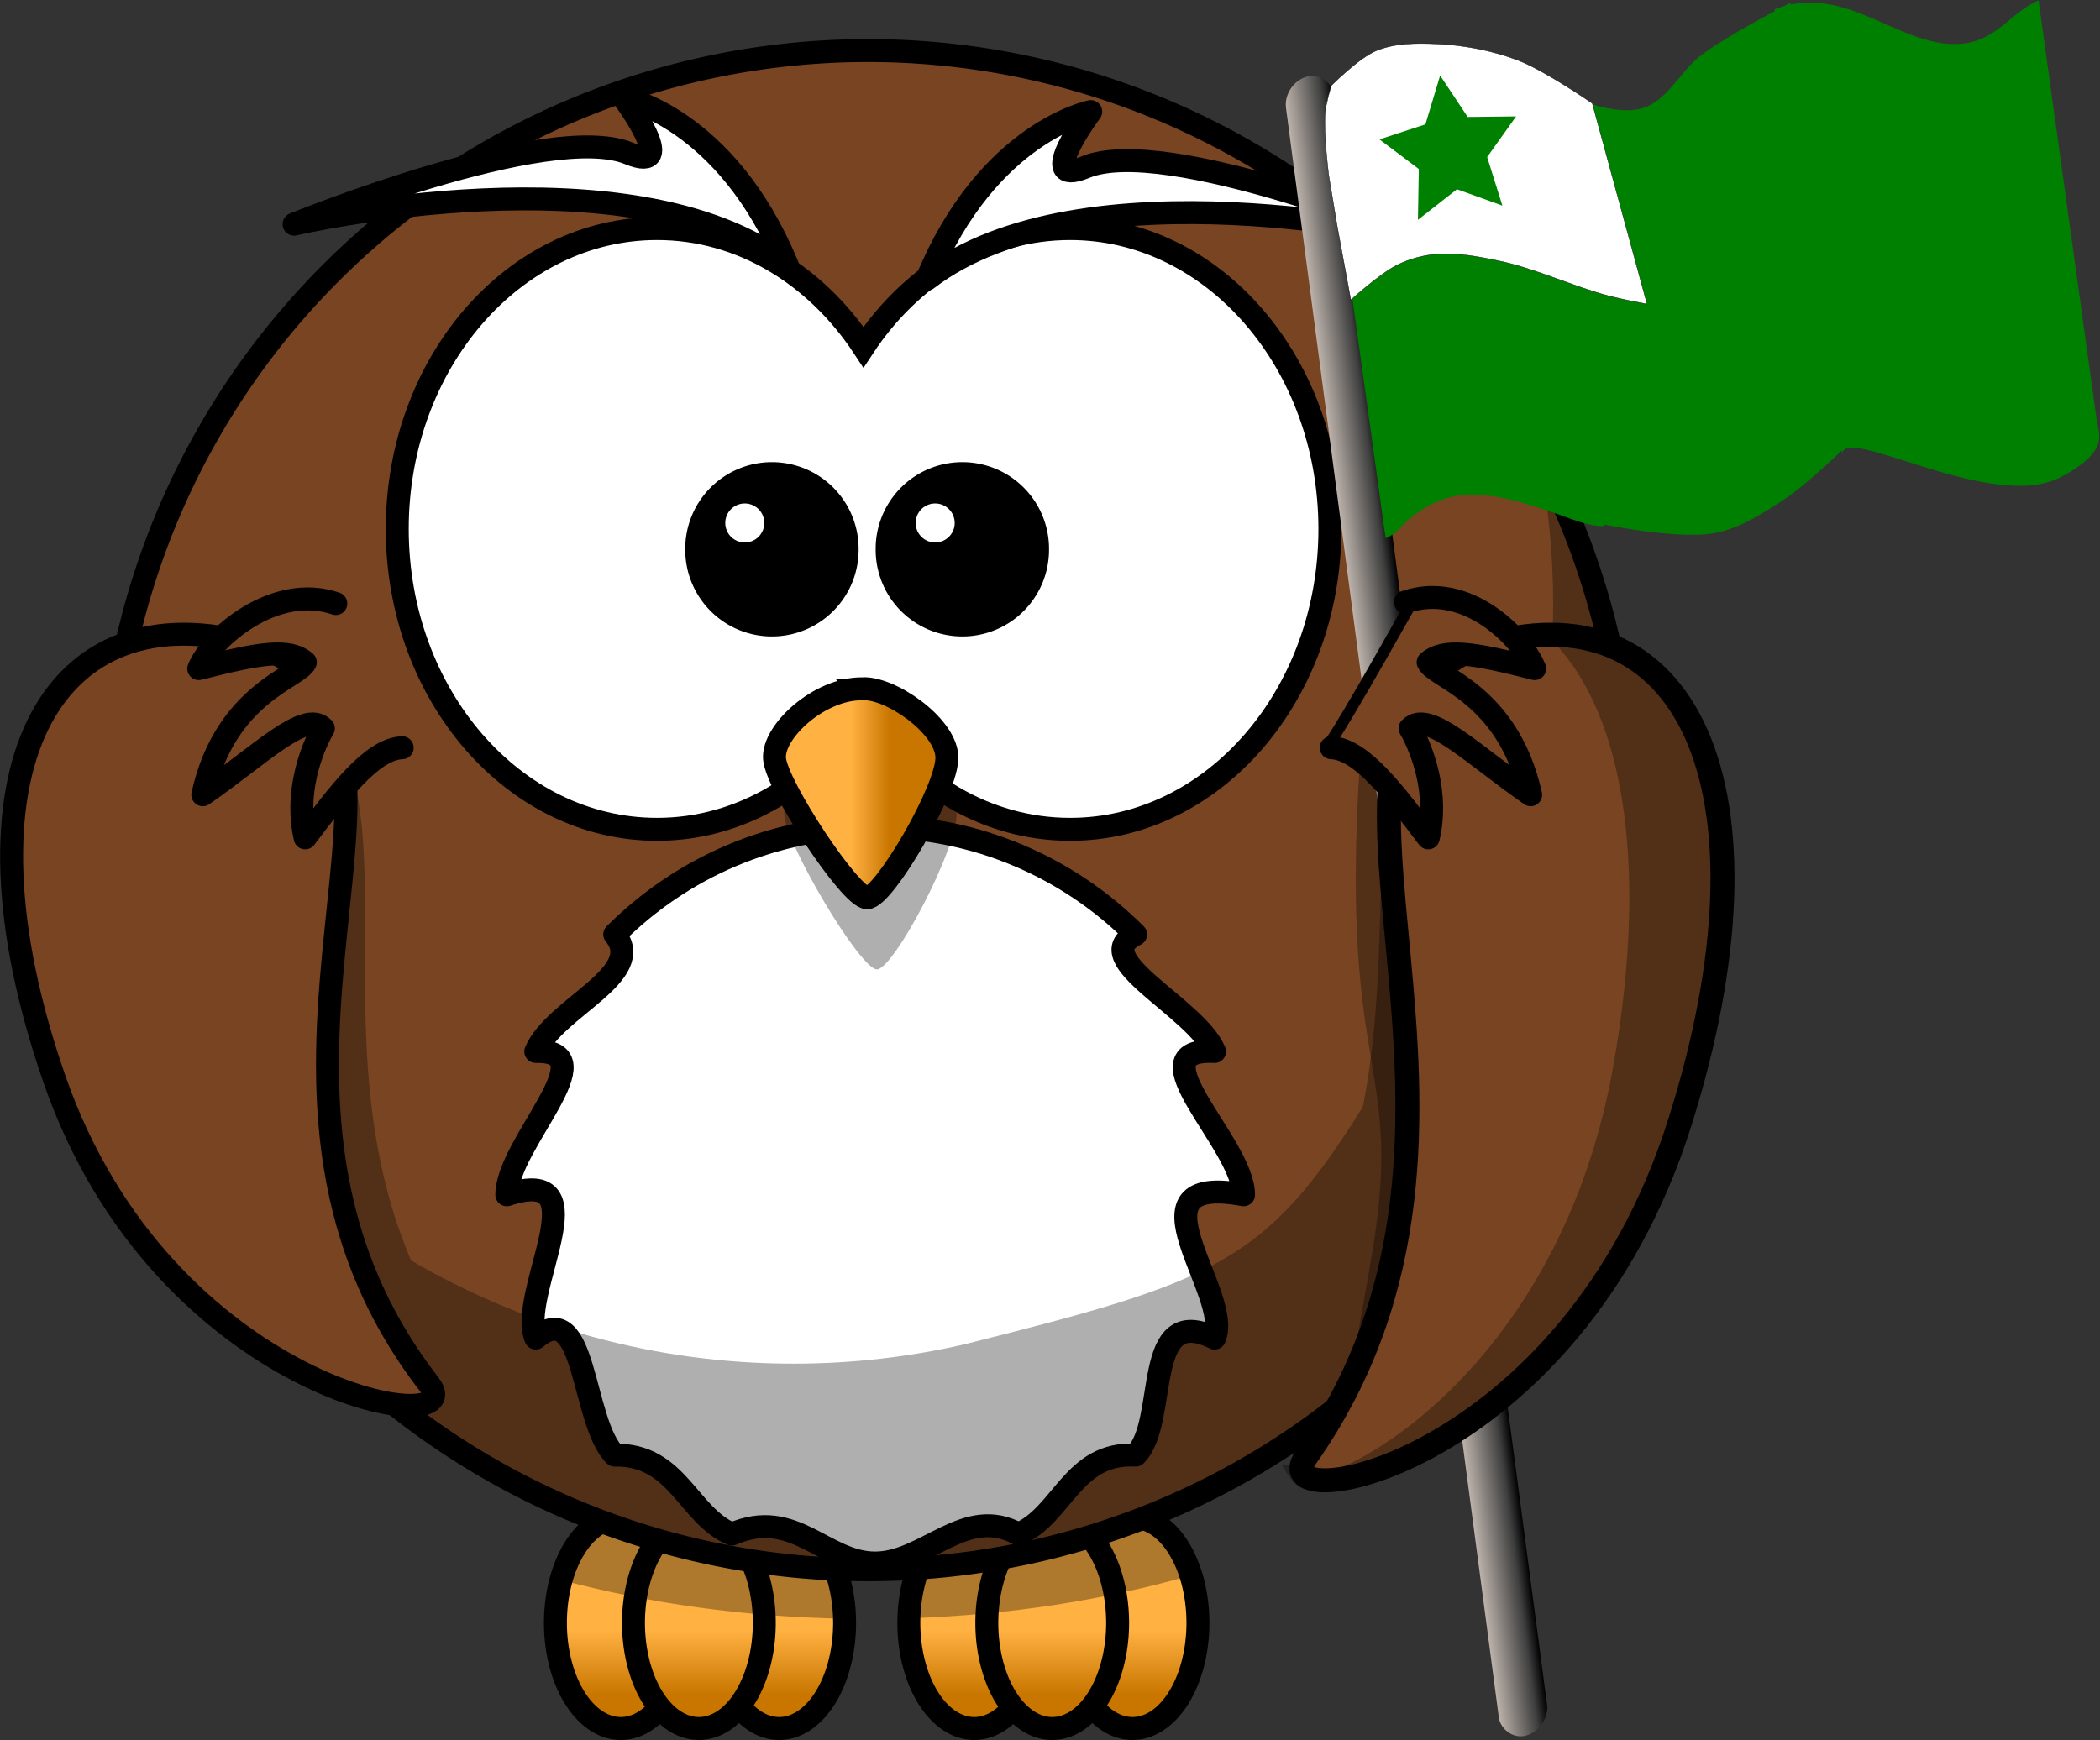 <?xml version="1.0" encoding="UTF-8" standalone="no"?>
<!-- Created with Inkscape (http://www.inkscape.org/) -->

<svg
   xmlns:dc="http://purl.org/dc/elements/1.1/"
   xmlns:cc="http://creativecommons.org/ns#"
   xmlns:rdf="http://www.w3.org/1999/02/22-rdf-syntax-ns#"
   xmlns:svg="http://www.w3.org/2000/svg"
   xmlns="http://www.w3.org/2000/svg"
   xmlns:xlink="http://www.w3.org/1999/xlink"
   xmlns:sodipodi="http://sodipodi.sourceforge.net/DTD/sodipodi-0.dtd"
   xmlns:inkscape="http://www.inkscape.org/namespaces/inkscape"
   id="svg3483"
   sodipodi:docname="owl-flag-esperanto.svg"
   viewBox="0 0 618.912 512.95"
   version="1.1"
   inkscape:version="0.91 r13725"
   width="618.912"
   height="512.95">
  <rect x="0" y="0" width="618.912" height="512.95" fill="#333333" stroke="none"/>
  <defs
     id="defs3485">
    <linearGradient
       id="linearGradient5092-64-2-9-9">
      <stop
         id="stop5094-4-1-0-7"
         style="stop-color:#333333"
         offset="0" />
      <stop
         id="stop5096-3-5-4-3"
         style="stop-color:#4d4d4d"
         offset="1" />
    </linearGradient>
    <linearGradient
       id="linearGradient4098">
      <stop
         id="stop4100"
         style="stop-color:rgb(255, 177, 66)"
         offset="0" />
      <stop
         id="stop4104"
         style="stop-color:rgb(200, 118, 0)"
         offset="1" />
    </linearGradient>
    <linearGradient
       id="linearGradient6390"
       y2="362.28"
       xlink:href="#linearGradient4098"
       gradientUnits="userSpaceOnUse"
       x2="219.61"
       gradientTransform="matrix(2.409,0,0,2.307,-266.704,-30.397)"
       y1="354.02"
       x1="219.61"
       inkscape:collect="always" />
    <linearGradient
       id="linearGradient6392"
       y2="362.28"
       xlink:href="#linearGradient4098"
       gradientUnits="userSpaceOnUse"
       x2="238.98"
       gradientTransform="matrix(2.409,0,0,2.307,-313.365,-30.397)"
       y1="354.02"
       x1="238.98"
       inkscape:collect="always" />
    <linearGradient
       id="linearGradient6394"
       y2="362.28"
       xlink:href="#linearGradient4098"
       gradientUnits="userSpaceOnUse"
       x2="229.44"
       gradientTransform="matrix(2.409,0,0,2.307,-290.372,-30.397)"
       y1="354.02"
       x1="229.44"
       inkscape:collect="always" />
    <linearGradient
       id="linearGradient6396"
       y2="362.28"
       xlink:href="#linearGradient4098"
       gradientUnits="userSpaceOnUse"
       x2="176.39"
       gradientTransform="matrix(2.409,0,0,2.307,-162.558,-30.397)"
       y1="354.02"
       x1="176.39"
       inkscape:collect="always" />
    <linearGradient
       id="linearGradient6398"
       y2="362.28"
       xlink:href="#linearGradient4098"
       gradientUnits="userSpaceOnUse"
       x2="195.75"
       gradientTransform="matrix(2.409,0,0,2.307,-209.22,-30.397)"
       y1="354.02"
       x1="195.75"
       inkscape:collect="always" />
    <linearGradient
       id="linearGradient6401"
       y2="362.28"
       xlink:href="#linearGradient4098"
       gradientUnits="userSpaceOnUse"
       x2="186.21"
       gradientTransform="matrix(2.409,0,0,2.307,-186.226,-30.397)"
       y1="354.02"
       x1="186.21"
       inkscape:collect="always" />
    <linearGradient
       id="linearGradient6403"
       y2="537.41"
       xlink:href="#linearGradient4098"
       gradientUnits="userSpaceOnUse"
       x2="359.47"
       gradientTransform="matrix(0.868,0,0,1.052,-49.778,-17.662)"
       y1="537.41"
       x1="346.24"
       inkscape:collect="always" />
    <linearGradient
       id="linearGradient3805"
       y2="659.25"
       gradientUnits="userSpaceOnUse"
       x2="886.43"
       y1="724.4"
       x1="947.57"
       gradientTransform="matrix(0.762,0,0,0.762,-116.709,-257.305)">
      <stop
         id="stop3801"
         stop-color="#162d50"
         offset="0" />
      <stop
         id="stop3803"
         stop-color="#162d50"
         stop-opacity="0"
         offset="1" />
    </linearGradient>
    <linearGradient
       id="linearGradient4671"
       y2="615.81"
       gradientUnits="userSpaceOnUse"
       x2="847.03"
       gradientTransform="matrix(-0.762,0,0,-0.762,1176.438,637.827)"
       y1="724.4"
       x1="947.57">
      <stop
         id="stop4675"
         stop-color="#3771c8"
         offset="0" />
      <stop
         id="stop4677"
         stop-color="#162d50"
         stop-opacity="0"
         offset="1" />
    </linearGradient>
    <linearGradient
       id="linearGradient4378"
       y2="553.64"
       gradientUnits="userSpaceOnUse"
       x2="774.53"
       y1="572.91"
       x1="794.01">
      <stop
         id="stop4374"
         stop-color="#214478"
         offset="0" />
      <stop
         id="stop4376"
         stop-color="#2c5aa0"
         stop-opacity="0"
         offset="1" />
    </linearGradient>
    <linearGradient
       id="linearGradient4689"
       y2="554.31"
       gradientUnits="userSpaceOnUse"
       x2="774.2"
       gradientTransform="rotate(180,772.25,554.35)"
       y1="572.91"
       x1="794.01">
      <stop
         id="stop4693"
         stop-color="#3771c8"
         offset="0" />
      <stop
         id="stop4695"
         stop-color="#2c5aa0"
         stop-opacity="0"
         offset="1" />
    </linearGradient>
    <linearGradient
       id="linearGradient4395"
       y2="553.64"
       gradientUnits="userSpaceOnUse"
       y1="572.91"
       gradientTransform="translate(0.049,-3.4899e-6)"
       x2="774.53"
       x1="794.01">
      <stop
         id="stop4374-1"
         stop-color="#214478"
         offset="0" />
      <stop
         id="stop4376-5"
         stop-color="#2c5aa0"
         stop-opacity="0"
         offset="1" />
    </linearGradient>
    <linearGradient
       id="linearGradient4395-2"
       y2="553.64"
       gradientUnits="userSpaceOnUse"
       y1="572.91"
       gradientTransform="translate(0.098,-3.4899e-6)"
       x2="774.53"
       x1="794.01">
      <stop
         id="stop4374-2"
         stop-color="#214478"
         offset="0" />
      <stop
         id="stop4376-3"
         stop-color="#2c5aa0"
         stop-opacity="0"
         offset="1" />
    </linearGradient>
    <linearGradient
       id="linearGradient4395-6"
       y2="553.64"
       gradientUnits="userSpaceOnUse"
       y1="572.91"
       gradientTransform="translate(0.147,-3.4899e-6)"
       x2="774.53"
       x1="794.01">
      <stop
         id="stop4374-5"
         stop-color="#214478"
         offset="0" />
      <stop
         id="stop4376-7"
         stop-color="#2c5aa0"
         stop-opacity="0"
         offset="1" />
    </linearGradient>
    <linearGradient
       id="linearGradient4395-5"
       y2="553.64"
       gradientUnits="userSpaceOnUse"
       y1="572.91"
       gradientTransform="translate(1.6654e-6,-7.0601e-6)"
       x2="774.53"
       x1="794.01">
      <stop
         id="stop4374-27"
         stop-color="#214478"
         offset="0" />
      <stop
         id="stop4376-9"
         stop-color="#2c5aa0"
         stop-opacity="0"
         offset="1" />
    </linearGradient>
    <linearGradient
       id="linearGradient4395-1"
       y2="553.64"
       gradientUnits="userSpaceOnUse"
       y1="572.91"
       gradientTransform="translate(-9.4596e-7,4.5899e-6)"
       x2="774.53"
       x1="794.01">
      <stop
         id="stop4374-3"
         stop-color="#214478"
         offset="0" />
      <stop
         id="stop4376-34"
         stop-color="#2c5aa0"
         stop-opacity="0"
         offset="1" />
    </linearGradient>
    <linearGradient
       id="linearGradient4395-19"
       y2="553.64"
       gradientUnits="userSpaceOnUse"
       y1="572.91"
       gradientTransform="translate(-4.2046e-5)"
       x2="774.53"
       x1="794.01">
      <stop
         id="stop4374-277"
         stop-color="#214478"
         offset="0" />
      <stop
         id="stop4376-93"
         stop-color="#2c5aa0"
         stop-opacity="0"
         offset="1" />
    </linearGradient>
    <linearGradient
       id="linearGradient4395-0"
       y2="553.64"
       gradientUnits="userSpaceOnUse"
       y1="572.91"
       gradientTransform="translate(-4.6186e-5)"
       x2="774.53"
       x1="794.01">
      <stop
         id="stop4374-28"
         stop-color="#214478"
         offset="0" />
      <stop
         id="stop4376-6"
         stop-color="#2c5aa0"
         stop-opacity="0"
         offset="1" />
    </linearGradient>
    <linearGradient
       id="linearGradient4395-06"
       y2="553.64"
       gradientUnits="userSpaceOnUse"
       y1="572.91"
       gradientTransform="translate(-2.486e-6,2.9299e-6)"
       x2="774.53"
       x1="794.01">
      <stop
         id="stop4374-0"
         stop-color="#214478"
         offset="0" />
      <stop
         id="stop4376-90"
         stop-color="#2c5aa0"
         stop-opacity="0"
         offset="1" />
    </linearGradient>
    <linearGradient
       id="linearGradient4395-60"
       y2="553.64"
       gradientUnits="userSpaceOnUse"
       y1="572.91"
       gradientTransform="translate(-4.886e-6,-4.9901e-6)"
       x2="774.53"
       x1="794.01">
      <stop
         id="stop4374-4"
         stop-color="#214478"
         offset="0" />
      <stop
         id="stop4376-4"
         stop-color="#2c5aa0"
         stop-opacity="0"
         offset="1" />
    </linearGradient>
    <linearGradient
       id="linearGradient4395-7"
       y2="553.64"
       gradientUnits="userSpaceOnUse"
       y1="572.91"
       gradientTransform="translate(-4.0946e-5,-1.5201e-6)"
       x2="774.53"
       x1="794.01">
      <stop
         id="stop4374-9"
         stop-color="#214478"
         offset="0" />
      <stop
         id="stop4376-63"
         stop-color="#2c5aa0"
         stop-opacity="0"
         offset="1" />
    </linearGradient>
    <linearGradient
       id="linearGradient4395-4"
       y2="553.64"
       gradientUnits="userSpaceOnUse"
       y1="572.91"
       gradientTransform="translate(-5.1296e-5,-1.2101e-6)"
       x2="774.53"
       x1="794.01">
      <stop
         id="stop4374-35"
         stop-color="#214478"
         offset="0" />
      <stop
         id="stop4376-98"
         stop-color="#2c5aa0"
         stop-opacity="0"
         offset="1" />
    </linearGradient>
    <linearGradient
       id="linearGradient4395-09"
       y2="553.64"
       gradientUnits="userSpaceOnUse"
       y1="572.91"
       gradientTransform="translate(-5.306e-6)"
       x2="774.53"
       x1="794.01">
      <stop
         id="stop4374-15"
         stop-color="#214478"
         offset="0" />
      <stop
         id="stop4376-42"
         stop-color="#2c5aa0"
         stop-opacity="0"
         offset="1" />
    </linearGradient>
    <linearGradient
       id="linearGradient4395-16"
       y2="553.64"
       gradientUnits="userSpaceOnUse"
       y1="572.91"
       gradientTransform="translate(-2.986e-6,1.8299e-6)"
       x2="774.53"
       x1="794.01">
      <stop
         id="stop4374-6"
         stop-color="#214478"
         offset="0" />
      <stop
         id="stop4376-0"
         stop-color="#2c5aa0"
         stop-opacity="0"
         offset="1" />
    </linearGradient>
    <linearGradient
       id="linearGradient4395-46"
       y2="553.64"
       gradientUnits="userSpaceOnUse"
       y1="572.91"
       gradientTransform="translate(-4.4306e-5)"
       x2="774.53"
       x1="794.01">
      <stop
         id="stop4374-20"
         stop-color="#214478"
         offset="0" />
      <stop
         id="stop4376-01"
         stop-color="#2c5aa0"
         stop-opacity="0"
         offset="1" />
    </linearGradient>
    <linearGradient
       id="linearGradient4395-3"
       y2="553.64"
       gradientUnits="userSpaceOnUse"
       y1="572.91"
       gradientTransform="translate(-5.2286e-5,2.5299e-6)"
       x2="774.53"
       x1="794.01">
      <stop
         id="stop4374-7"
         stop-color="#214478"
         offset="0" />
      <stop
         id="stop4376-77"
         stop-color="#2c5aa0"
         stop-opacity="0"
         offset="1" />
    </linearGradient>
    <filter
       style="color-interpolation-filters:sRGB"
       id="filter4141-4"
       width="1.134"
       y="-0.203"
       x="-0.067"
       height="1.406">
      <feGaussianBlur
         id="feGaussianBlur4143-0"
         stdDeviation="2.276" />
    </filter>
    <linearGradient
       id="linearGradient4050"
       y2="467.35"
       gradientUnits="userSpaceOnUse"
       x2="767.64"
       gradientTransform="matrix(1.023,0,0,0.969,-17.455,16.471)"
       y1="532.35"
       x1="924.16">
      <stop
         id="stop4040"
         stop-color="#d7e3f4"
         offset="0" />
      <stop
         id="stop4042"
         stop-color="#d7e3f4"
         stop-opacity="0"
         offset="1" />
    </linearGradient>
    <linearGradient
       id="linearGradient3805-9"
       y2="659.25"
       gradientUnits="userSpaceOnUse"
       x2="886.43"
       y1="724.4"
       x1="947.57"
       gradientTransform="matrix(0.762,0,0,0.762,-116.709,-257.305)">
      <stop
         id="stop3801-3"
         stop-color="#162d50"
         offset="0" />
      <stop
         id="stop3803-8"
         stop-color="#162d50"
         stop-opacity="0"
         offset="1" />
    </linearGradient>
    <linearGradient
       id="linearGradient4671-8"
       y2="615.81"
       gradientUnits="userSpaceOnUse"
       x2="847.03"
       gradientTransform="matrix(-0.762,0,0,-0.762,1176.438,637.827)"
       y1="724.4"
       x1="947.57">
      <stop
         id="stop4675-2"
         stop-color="#3771c8"
         offset="0" />
      <stop
         id="stop4677-3"
         stop-color="#162d50"
         stop-opacity="0"
         offset="1" />
    </linearGradient>
    <linearGradient
       id="linearGradient4378-2"
       y2="553.64"
       gradientUnits="userSpaceOnUse"
       x2="774.53"
       y1="572.91"
       x1="794.01">
      <stop
         id="stop4374-04"
         stop-color="#214478"
         offset="0" />
      <stop
         id="stop4376-99"
         stop-color="#2c5aa0"
         stop-opacity="0"
         offset="1" />
    </linearGradient>
    <linearGradient
       id="linearGradient4395-05"
       y2="553.64"
       gradientUnits="userSpaceOnUse"
       y1="572.91"
       gradientTransform="translate(0.049,-3.4899e-6)"
       x2="774.53"
       x1="794.01">
      <stop
         id="stop4374-1-8"
         stop-color="#214478"
         offset="0" />
      <stop
         id="stop4376-5-3"
         stop-color="#2c5aa0"
         stop-opacity="0"
         offset="1" />
    </linearGradient>
    <linearGradient
       id="linearGradient4395-2-2"
       y2="553.64"
       gradientUnits="userSpaceOnUse"
       y1="572.91"
       gradientTransform="translate(0.098,-3.4899e-6)"
       x2="774.53"
       x1="794.01">
      <stop
         id="stop4374-2-9"
         stop-color="#214478"
         offset="0" />
      <stop
         id="stop4376-3-5"
         stop-color="#2c5aa0"
         stop-opacity="0"
         offset="1" />
    </linearGradient>
    <linearGradient
       id="linearGradient4395-6-1"
       y2="553.64"
       gradientUnits="userSpaceOnUse"
       y1="572.91"
       gradientTransform="translate(0.147,-3.4899e-6)"
       x2="774.53"
       x1="794.01">
      <stop
         id="stop4374-5-9"
         stop-color="#214478"
         offset="0" />
      <stop
         id="stop4376-7-3"
         stop-color="#2c5aa0"
         stop-opacity="0"
         offset="1" />
    </linearGradient>
    <linearGradient
       id="linearGradient4395-5-0"
       y2="553.64"
       gradientUnits="userSpaceOnUse"
       y1="572.91"
       gradientTransform="translate(1.6654e-6,-7.0601e-6)"
       x2="774.53"
       x1="794.01">
      <stop
         id="stop4374-27-9"
         stop-color="#214478"
         offset="0" />
      <stop
         id="stop4376-9-1"
         stop-color="#2c5aa0"
         stop-opacity="0"
         offset="1" />
    </linearGradient>
    <linearGradient
       id="linearGradient4395-1-1"
       y2="553.64"
       gradientUnits="userSpaceOnUse"
       y1="572.91"
       gradientTransform="translate(-9.4596e-7,4.5899e-6)"
       x2="774.53"
       x1="794.01">
      <stop
         id="stop4374-3-3"
         stop-color="#214478"
         offset="0" />
      <stop
         id="stop4376-34-7"
         stop-color="#2c5aa0"
         stop-opacity="0"
         offset="1" />
    </linearGradient>
    <linearGradient
       id="linearGradient4395-19-9"
       y2="553.64"
       gradientUnits="userSpaceOnUse"
       y1="572.91"
       gradientTransform="translate(-4.2046e-5)"
       x2="774.53"
       x1="794.01">
      <stop
         id="stop4374-277-3"
         stop-color="#214478"
         offset="0" />
      <stop
         id="stop4376-93-3"
         stop-color="#2c5aa0"
         stop-opacity="0"
         offset="1" />
    </linearGradient>
    <linearGradient
       id="linearGradient4395-0-3"
       y2="553.64"
       gradientUnits="userSpaceOnUse"
       y1="572.91"
       gradientTransform="translate(-4.6186e-5)"
       x2="774.53"
       x1="794.01">
      <stop
         id="stop4374-28-1"
         stop-color="#214478"
         offset="0" />
      <stop
         id="stop4376-6-0"
         stop-color="#2c5aa0"
         stop-opacity="0"
         offset="1" />
    </linearGradient>
    <linearGradient
       id="linearGradient4395-06-4"
       y2="553.64"
       gradientUnits="userSpaceOnUse"
       y1="572.91"
       gradientTransform="translate(-2.486e-6,2.9299e-6)"
       x2="774.53"
       x1="794.01">
      <stop
         id="stop4374-0-7"
         stop-color="#214478"
         offset="0" />
      <stop
         id="stop4376-90-4"
         stop-color="#2c5aa0"
         stop-opacity="0"
         offset="1" />
    </linearGradient>
    <linearGradient
       id="linearGradient4395-60-1"
       y2="553.64"
       gradientUnits="userSpaceOnUse"
       y1="572.91"
       gradientTransform="translate(-4.886e-6,-4.9901e-6)"
       x2="774.53"
       x1="794.01">
      <stop
         id="stop4374-4-5"
         stop-color="#214478"
         offset="0" />
      <stop
         id="stop4376-4-9"
         stop-color="#2c5aa0"
         stop-opacity="0"
         offset="1" />
    </linearGradient>
    <linearGradient
       id="linearGradient4395-7-6"
       y2="553.64"
       gradientUnits="userSpaceOnUse"
       y1="572.91"
       gradientTransform="translate(-4.0946e-5,-1.5201e-6)"
       x2="774.53"
       x1="794.01">
      <stop
         id="stop4374-9-9"
         stop-color="#214478"
         offset="0" />
      <stop
         id="stop4376-63-8"
         stop-color="#2c5aa0"
         stop-opacity="0"
         offset="1" />
    </linearGradient>
    <linearGradient
       id="linearGradient4395-4-0"
       y2="553.64"
       gradientUnits="userSpaceOnUse"
       y1="572.91"
       gradientTransform="translate(-5.1296e-5,-1.2101e-6)"
       x2="774.53"
       x1="794.01">
      <stop
         id="stop4374-35-5"
         stop-color="#214478"
         offset="0" />
      <stop
         id="stop4376-98-7"
         stop-color="#2c5aa0"
         stop-opacity="0"
         offset="1" />
    </linearGradient>
    <linearGradient
       id="linearGradient4395-09-3"
       y2="553.64"
       gradientUnits="userSpaceOnUse"
       y1="572.91"
       gradientTransform="translate(-5.306e-6)"
       x2="774.53"
       x1="794.01">
      <stop
         id="stop4374-15-3"
         stop-color="#214478"
         offset="0" />
      <stop
         id="stop4376-42-1"
         stop-color="#2c5aa0"
         stop-opacity="0"
         offset="1" />
    </linearGradient>
    <linearGradient
       id="linearGradient4395-16-5"
       y2="553.64"
       gradientUnits="userSpaceOnUse"
       y1="572.91"
       gradientTransform="translate(-2.986e-6,1.8299e-6)"
       x2="774.53"
       x1="794.01">
      <stop
         id="stop4374-6-5"
         stop-color="#214478"
         offset="0" />
      <stop
         id="stop4376-0-5"
         stop-color="#2c5aa0"
         stop-opacity="0"
         offset="1" />
    </linearGradient>
    <linearGradient
       id="linearGradient4395-46-5"
       y2="553.64"
       gradientUnits="userSpaceOnUse"
       y1="572.91"
       gradientTransform="translate(-4.4306e-5)"
       x2="774.53"
       x1="794.01">
      <stop
         id="stop4374-20-4"
         stop-color="#214478"
         offset="0" />
      <stop
         id="stop4376-01-0"
         stop-color="#2c5aa0"
         stop-opacity="0"
         offset="1" />
    </linearGradient>
    <linearGradient
       id="linearGradient4395-3-3"
       y2="553.64"
       gradientUnits="userSpaceOnUse"
       y1="572.91"
       gradientTransform="translate(-5.2286e-5,2.5299e-6)"
       x2="774.53"
       x1="794.01">
      <stop
         id="stop4374-7-6"
         stop-color="#214478"
         offset="0" />
      <stop
         id="stop4376-77-9"
         stop-color="#2c5aa0"
         stop-opacity="0"
         offset="1" />
    </linearGradient>
    <filter
       style="color-interpolation-filters:sRGB"
       id="filter4141-4-1"
       width="1.134"
       y="-0.203"
       x="-0.067"
       height="1.406">
      <feGaussianBlur
         id="feGaussianBlur4143-0-7"
         stdDeviation="2.276" />
    </filter>
    <linearGradient
       id="linearGradient4050-3"
       y2="467.35"
       gradientUnits="userSpaceOnUse"
       x2="767.64"
       gradientTransform="matrix(1.023,0,0,0.969,-17.455,16.471)"
       y1="532.35"
       x1="924.16">
      <stop
         id="stop4040-2"
         stop-color="#d7e3f4"
         offset="0" />
      <stop
         id="stop4042-3"
         stop-color="#d7e3f4"
         stop-opacity="0"
         offset="1" />
    </linearGradient>
    <linearGradient
       id="linearGradient4215"
       y2="144.07"
       gradientUnits="userSpaceOnUse"
       x2="4.318"
       gradientTransform="matrix(1.822,-1.6650853e-8,0,1.822,341.377,408.007)"
       y1="144.07"
       x1="-3.75"
       xlink:href="#linearGradient4098">
      <stop
         id="s5"
         stop-color="#783000"
         offset="0"
         style="stop-color:#bcb2ab;stop-opacity:1" />
      <stop
         id="s6"
         offset=".75"
         style="stop-color:#3f3f3f;stop-opacity:1" />
      <stop
         id="s7"
         stop-color="#642800"
         offset="1"
         style="stop-color:#000000;stop-opacity:1" />
    </linearGradient>
    <linearGradient
       id="linearGradient2158">
      <stop
         id="stop2159"
         style="stop-color:#827135"
         offset="0" />
      <stop
         id="stop2160"
         style="stop-color:#fcf2d9"
         offset="1" />
    </linearGradient>
  </defs>
  <sodipodi:namedview
     id="base"
     fit-margin-left="0"
     inkscape:zoom="2.170041"
     borderopacity="1.0"
     inkscape:current-layer="g7042"
     inkscape:cx="403.44307"
     inkscape:cy="375.13498"
     inkscape:window-width="1855"
     inkscape:window-maximized="1"
     inkscape:snap-bbox="false"
     showgrid="false"
     fit-margin-right="0"
     inkscape:document-units="px"
     bordercolor="#666666"
     inkscape:window-x="65"
     inkscape:window-y="24"
     fit-margin-bottom="0"
     inkscape:snap-page="false"
     inkscape:pageopacity="0.0"
     inkscape:pageshadow="2"
     pagecolor="#ffffff"
     inkscape:window-height="1056"
     fit-margin-top="0" />
  <g
     id="layer1"
     inkscape:label="Layer 1"
     inkscape:groupmode="layer"
     transform="translate(0.038,-305.762)">
    <path
       inkscape:export-xdpi="57.405029"
       inkscape:connector-curvature="0"
       inkscape:export-filename="/home/bocian/Pulpit/path31932.png"
       inkscape:export-ydpi="57.405029"
       d="m 248.877,784.189 a 19.274,31.141 0 0 1 -38.549,0 19.274,31.141 0 1 1 38.549,0 z"
       style="fill:url(#linearGradient6390);stroke:#000000;stroke-width:6.763;stroke-linecap:round;stroke-linejoin:round"
       id="path3226" />
    <path
       inkscape:export-xdpi="57.405029"
       inkscape:connector-curvature="0"
       inkscape:export-filename="/home/bocian/Pulpit/path31932.png"
       inkscape:export-ydpi="57.405029"
       d="m 202.206,784.189 a 19.274,31.141 0 0 1 -38.549,0 19.274,31.141 0 1 1 38.549,0 z"
       style="fill:url(#linearGradient6392);stroke:#000000;stroke-width:6.763;stroke-linecap:round;stroke-linejoin:round"
       id="path3228" />
    <path
       inkscape:export-xdpi="57.405029"
       inkscape:connector-curvature="0"
       inkscape:export-filename="/home/bocian/Pulpit/path31932.png"
       inkscape:export-ydpi="57.405029"
       d="m 225.211,784.189 a 19.274,31.141 0 0 1 -38.549,0 19.274,31.141 0 1 1 38.549,0 z"
       style="fill:url(#linearGradient6394);stroke:#000000;stroke-width:6.763;stroke-linecap:round;stroke-linejoin:round"
       id="path3230" />
    <path
       inkscape:export-xdpi="57.405029"
       inkscape:connector-curvature="0"
       inkscape:export-filename="/home/bocian/Pulpit/path31932.png"
       inkscape:export-ydpi="57.405029"
       d="m 353.014,784.189 a 19.274,31.141 0 0 1 -38.549,0 19.274,31.141 0 1 1 38.549,0 z"
       style="fill:url(#linearGradient6396);stroke:#000000;stroke-width:6.763;stroke-linecap:round;stroke-linejoin:round"
       id="path3224" />
    <path
       inkscape:export-xdpi="57.405029"
       inkscape:connector-curvature="0"
       inkscape:export-filename="/home/bocian/Pulpit/path31932.png"
       inkscape:export-ydpi="57.405029"
       d="m 306.366,784.189 a 19.274,31.141 0 0 1 -38.549,0 19.274,31.141 0 1 1 38.549,0 z"
       style="fill:url(#linearGradient6398);stroke:#000000;stroke-width:6.763;stroke-linecap:round;stroke-linejoin:round"
       id="path3220" />
    <path
       inkscape:export-xdpi="57.405029"
       inkscape:connector-curvature="0"
       inkscape:export-filename="/home/bocian/Pulpit/path31932.png"
       inkscape:export-ydpi="57.405029"
       d="m 329.348,784.189 a 19.274,31.141 0 0 1 -38.549,0 19.274,31.141 0 1 1 38.549,0 z"
       style="fill:url(#linearGradient6401);stroke:#000000;stroke-width:6.763;stroke-linecap:round;stroke-linejoin:round"
       id="path3222" />
    <path
       inkscape:export-xdpi="57.405029"
       inkscape:connector-curvature="0"
       inkscape:export-filename="/home/bocian/Pulpit/path31932.png"
       inkscape:export-ydpi="57.405029"
       d="m 182.945,753.037 c -7.854,0 -14.581,7.615 -17.583,18.513 25.659,6.863 53.851,10.867 83.478,11.412 -0.404,-16.616 -8.85,-29.924 -19.232,-29.924 -4.465,0 -8.566,2.472 -11.835,6.594 -3.269,-4.122 -7.37,-6.594 -11.835,-6.594 -4.309,0 -8.286,2.306 -11.497,6.171 -3.211,-3.865 -7.188,-6.171 -11.497,-6.171 z m 104.146,0 c -10.355,0 -18.788,13.242 -19.232,29.799 29.596,-0.953 57.639,-5.388 83.097,-12.638 -3.175,-10.165 -9.68,-17.161 -17.203,-17.161 -4.465,0 -8.566,2.472 -11.835,6.594 -3.269,-4.122 -7.37,-6.594 -11.835,-6.594 -4.309,0 -8.286,2.306 -11.497,6.171 -3.211,-3.865 -7.188,-6.171 -11.497,-6.171 z"
       style="fill:#000000;fill-opacity:0.314;stroke-width:2.282"
       id="path3250" />
    <path
       inkscape:export-xdpi="57.405029"
       inkscape:connector-curvature="0"
       inkscape:export-filename="/home/bocian/Pulpit/path31932.png"
       inkscape:export-ydpi="57.405029"
       d="m 479.699,546.019 a 223.934,223.934 0 0 1 -447.859,0 223.934,223.934 0 1 1 447.859,0 z"
       style="fill:#784421;stroke:#000000;stroke-width:6.763;stroke-linecap:round"
       id="path2385" />
    <path
       inkscape:export-xdpi="57.405029"
       inkscape:connector-curvature="0"
       inkscape:export-filename="/home/bocian/Pulpit/path31932.png"
       inkscape:export-ydpi="57.405029"
       d="m 366.456,657.983 c -35.842,-6.659 -3.04,29.258 -8.536,42.244 -21.727,-10.683 -13.448,24.684 -23.274,34.509 -18.616,-0.996 -21.522,17.777 -34.509,23.274 -15.692,-8.706 -27.263,8.536 -42.244,8.536 -14.982,0 -23.847,-16.565 -42.244,-8.536 -12.987,-5.496 -15.893,-23.591 -34.509,-23.274 -9.825,-9.825 -8.309,-47.221 -23.274,-34.509 -5.496,-12.987 19.868,-51.607 -8.536,-42.244 0,-14.982 30.091,-42.782 8.536,-42.244 5.496,-12.987 33.06,-22.655 23.274,-34.509 19.65,-19.65 46.79,-31.809 76.753,-31.809 29.963,0 57.103,12.159 76.753,31.809 -14.521,7.12 17.777,21.522 23.274,34.509 -24.26,-1.215 8.536,27.263 8.536,42.244 z"
       style="fill:#ffffff;stroke:#000000;stroke-width:6.763;stroke-linecap:round;stroke-linejoin:round"
       id="path3167" />
    <path
       inkscape:export-xdpi="57.405029"
       inkscape:connector-curvature="0"
       inkscape:export-filename="/home/bocian/Pulpit/path31932.png"
       sodipodi:nodetypes="csccccsccscscscc"
       inkscape:export-ydpi="57.405029"
       d="m 453.613,441.106 c 2.679,13.84 4.1,28.114 4.1,42.732 0,5.045 -0.178,10.043 -0.507,15.005 -4.967,-0.247 -10.25,0.026 -15.893,0.845 -47.632,10.142 -27.286,69.879 -39.69,132.381 -28.678,46.171 -43.843,51.5 -117.392,69.991 -16.217,3.736 -33.106,5.71 -50.45,5.71 -41.082,0 -79.573,-11.101 -112.684,-30.433 C 89.07,602.348 132.021,520.894 75.575,506.831 13.207,495.57 -10.948,553.436 29.376,640.141 c 22.264,47.874 59.139,71.387 86.267,80.518 38.364,30.839 87.093,49.284 140.116,49.284 62.149,0 118.426,-25.346 159.01,-66.275 23.607,-11.791 49.857,-33.265 68.092,-69.192 34.101,-67.183 27.571,-117.777 -7.397,-131.79 -4.287,-21.825 -11.721,-42.527 -21.852,-61.583 z"
       style="fill:#000000;fill-opacity:0.314;fill-rule:evenodd;stroke-width:2.282"
       id="path3211" />
    <path
       inkscape:export-xdpi="57.405029"
       inkscape:connector-curvature="0"
       inkscape:export-filename="/home/bocian/Pulpit/path31932.png"
       inkscape:export-ydpi="57.405029"
       d="m 193.602,373.142 c -42.246,0 -76.559,39.671 -76.559,88.554 0,48.882 34.313,88.554 76.559,88.554 24.828,0 46.858,-13.716 60.843,-34.936 13.985,21.235 36.063,34.936 60.903,34.936 42.246,0 76.559,-39.671 76.559,-88.554 0,-48.882 -34.313,-88.554 -76.559,-88.554 -24.835,0 -46.917,13.705 -60.903,34.936 -13.986,-21.215 -36.02,-34.936 -60.843,-34.936 z"
       style="fill:#ffffff;stroke:#000000;stroke-width:6.763;stroke-linecap:round"
       id="path2387" />
    <path
       inkscape:export-xdpi="57.405029"
       inkscape:connector-curvature="0"
       inkscape:export-filename="/home/bocian/Pulpit/path31932.png"
       inkscape:export-ydpi="57.405029"
       d="m 256.774,523.174 c -12.563,0 -26.218,13.968 -25.67,22.79 0.546,8.822 22.394,45.58 27.309,45.58 4.916,0 24.032,-36.022 23.486,-46.315 -0.546,-10.292 -16.932,-22.79 -25.125,-22.055 z"
       style="fill:#000000;fill-opacity:0.314;fill-rule:evenodd;stroke-width:2.282"
       id="path3407" />
    <path
       inkscape:export-xdpi="57.405029"
       inkscape:connector-curvature="0"
       inkscape:export-filename="/home/bocian/Pulpit/path31932.png"
       inkscape:export-ydpi="57.405029"
       d="m 253.898,508.819 c -12.563,0 -26.218,12.587 -25.67,20.537 0.546,7.95 22.394,41.073 27.309,41.073 4.916,0 24.032,-32.462 23.486,-41.737 -0.546,-9.275 -16.932,-20.537 -25.125,-19.874 z"
       style="fill:url(#linearGradient6403);fill-rule:evenodd;stroke:#000000;stroke-width:6.763"
       id="path2391" />
    <path
       inkscape:export-xdpi="57.405029"
       inkscape:connector-curvature="0"
       inkscape:export-filename="/home/bocian/Pulpit/path31932.png"
       inkscape:export-ydpi="57.405029"
       d="m 249.63,467.694 a 22.165,22.165 0 1 1 -44.329,0 22.165,22.165 0 1 1 44.329,0 z"
       style="fill:#000000;stroke:#000000;stroke-width:6.763;stroke-linecap:round"
       id="path2411" />
    <path
       inkscape:export-xdpi="57.405029"
       inkscape:connector-curvature="0"
       inkscape:export-filename="/home/bocian/Pulpit/path31932.png"
       inkscape:export-ydpi="57.405029"
       d="m 273.183,388.045 c 17.956,-43.499 48.239,-49.387 48.239,-49.387 0,0 -16.844,22.69 -1.588,16.378 23.623,-9.773 98.733,20.854 98.733,20.854 0,0 -99.513,-23.164 -145.383,12.154 z"
       style="fill:#ffffff;fill-rule:evenodd;stroke:#000000;stroke-width:6.763;stroke-linejoin:round"
       id="path3283" />
    <path
       inkscape:export-xdpi="57.405029"
       inkscape:connector-curvature="0"
       inkscape:export-filename="/home/bocian/Pulpit/path31932.png"
       inkscape:export-ydpi="57.405029"
       d="m 232.012,384.005 c -17.956,-43.499 -48.239,-49.387 -48.239,-49.387 0,0 16.844,22.69 1.588,16.378 -23.623,-9.773 -98.733,20.854 -98.733,20.854 0,0 99.513,-23.164 145.383,12.154 z"
       style="fill:#ffffff;fill-rule:evenodd;stroke:#000000;stroke-width:6.763;stroke-linejoin:round"
       id="path3285" />
    <path
       inkscape:export-xdpi="57.405029"
       inkscape:connector-curvature="0"
       inkscape:export-filename="/home/bocian/Pulpit/path31932.png"
       inkscape:export-ydpi="57.405029"
       d="m 305.75,467.694 a 22.165,22.165 0 1 1 -44.329,0 22.165,22.165 0 1 1 44.329,0 z"
       style="fill:#000000;stroke:#000000;stroke-width:6.763;stroke-linecap:round"
       id="path3301" />
    <path
       inkscape:export-xdpi="57.405029"
       inkscape:connector-curvature="0"
       inkscape:export-filename="/home/bocian/Pulpit/path31932.png"
       inkscape:export-ydpi="57.405029"
       d="m 225.211,459.934 a 5.748,5.748 0 0 1 -11.497,0 5.748,5.748 0 1 1 11.497,0 z"
       style="fill:#ffffff;stroke-width:2.282"
       id="path3341" />
    <path
       inkscape:export-xdpi="57.405029"
       inkscape:connector-curvature="0"
       inkscape:export-filename="/home/bocian/Pulpit/path31932.png"
       inkscape:export-ydpi="57.405029"
       d="m 281.33,459.934 a 5.748,5.748 0 0 1 -11.497,0 5.748,5.748 0 1 1 11.497,0 z"
       style="fill:#ffffff;stroke-width:2.282"
       id="path3343" />
    <path
       inkscape:export-xdpi="57.405029"
       inkscape:connector-curvature="0"
       inkscape:export-filename="/home/bocian/Pulpit/path31932.png"
       inkscape:export-ydpi="57.405029"
       d="M 5.499,536.251 C 0.83,558.576 3.743,588.559 16.024,623.913 48.289,716.8 139.548,730.747 126.553,713.984 120.995,706.816 116.381,699.546 112.605,692.259 86.971,686.097 39.501,659.281 18.051,597.525 10.1,574.634 6.076,554.003 5.499,536.247 Z m 96.412,8.58 c -1.194,11.545 -2.511,23.822 -3.086,36.689 1.343,-13.242 2.813,-25.62 3.086,-36.689 z"
       style="fill:#000000;fill-opacity:0.314;fill-rule:evenodd;stroke-width:2.282"
       id="path3205" />
    <path
       inkscape:export-xdpi="57.405029"
       inkscape:connector-curvature="0"
       inkscape:export-filename="/home/bocian/Pulpit/path31932.png"
       sodipodi:nodetypes="cscscc"
       inkscape:export-ydpi="57.405029"
       d="m 400.735,530.66 c -6.14,95.962 13.911,87.084 3.028,148.085 -14.909,83.572 -6.922,57.078 -26.049,58.981 6.211,9.758 13.552,23.806 42.46,-68.192 22.916,-72.925 13.157,-125.097 -17.494,-140.401 l -1.944,1.527 z"
       style="fill:#000000;fill-opacity:0.314;fill-rule:evenodd;stroke-width:2.282"
       id="path3200-5" />
    <path
       inkscape:export-xdpi="57.405029"
       inkscape:connector-curvature="0"
       inkscape:export-filename="/home/bocian/Pulpit/path31932.png"
       inkscape:export-ydpi="57.405029"
       d="M 75.389,495.947 C 140.461,519.347 56.232,623.28 126.542,713.968 139.538,730.731 48.272,716.796 16.008,623.908 -15.369,533.576 14.477,478.456 75.391,495.947 Z"
       style="fill:#784421;fill-rule:evenodd;stroke:#000000;stroke-width:6.763"
       id="path3169" />
    <path
       inkscape:export-xdpi="57.405029"
       inkscape:connector-curvature="0"
       inkscape:export-ydpi="57.405029"
       d="m 98.934,483.692 c -18.109,-6.234 -36.819,10.258 -40.395,19.179 18.276,-4.669 26.672,-5.986 31.403,-1.868 -2.038,4.56 -23.545,9.119 -30.212,39.051 16.811,-11.655 30.166,-25.125 35.534,-19.589 -3.898,6.808 -8.385,19.608 -5.361,32.3 9.659,-12.747 19.529,-26.211 28.596,-26.574"
       style="fill:#784421;fill-rule:evenodd;stroke:#000000;stroke-width:6.763;stroke-linecap:round;stroke-linejoin:round"
       id="path3193" />
    <rect
       style="fill:url(#linearGradient4215);fill-opacity:1;stroke-width:1.822;enable-background:new"
       height="493.495"
       x="334.543"
       y="423.807"
       width="14.703"
       transform="matrix(0.964,-0.268,0.131,0.991,0,0)"
       ry="7.351"
       rx="7.351"
       id="rect4198" />
    <path
       inkscape:export-xdpi="57.405029"
       inkscape:connector-curvature="0"
       inkscape:export-filename="/home/bocian/Pulpit/path31932.png"
       inkscape:export-ydpi="57.405029"
       d="m 435.789,496.404 c -64.91,25.656 19.109,139.618 -51.025,239.06 -12.964,18.38 78.074,3.101 110.26,-98.749 31.298,-99.047 1.528,-159.487 -59.234,-140.307 z"
       style="fill:#784421;fill-rule:evenodd;stroke:#000000;stroke-width:7.073"
       id="path3800" />
    <path
       inkscape:export-xdpi="57.405029"
       inkscape:connector-curvature="0"
       inkscape:export-filename="/home/bocian/Pulpit/path31932.png"
       inkscape:export-ydpi="57.405029"
       d="m 414.176,483.231 c 18.109,-6.234 34.515,10.718 38.091,19.64 -18.276,-4.669 -26.672,-5.986 -31.403,-1.868 2.038,4.56 23.545,9.119 30.212,39.051 -16.811,-11.655 -30.166,-25.125 -35.534,-19.589 3.898,6.808 8.385,19.608 5.361,32.3 -9.659,-12.747 -19.529,-26.211 -28.596,-26.574"
       style="fill:#784421;fill-rule:evenodd;stroke:#000000;stroke-width:6.763;stroke-linecap:round;stroke-linejoin:round"
       id="path2413"
       sodipodi:nodetypes="ccccccc" />
    <path
       inkscape:export-xdpi="57.405029"
       inkscape:connector-curvature="0"
       inkscape:export-filename="/home/bocian/Pulpit/path31932.png"
       inkscape:export-ydpi="57.405029"
       d="m 457.082,492.707 c -0.558,-9.1e-4 -1.125,0.031 -1.691,0.047 21.928,19.534 31.207,64.737 19.992,127.602 -14.909,83.572 -72.464,119.626 -91.594,121.529 6.211,9.758 82.467,-12.149 111.374,-104.148 27.455,-87.374 8.008,-144.956 -38.083,-145.032 z"
       style="fill:#000000;fill-opacity:0.314;fill-rule:evenodd;stroke-width:2.282"
       id="path3200" />
    <g
       id="g7042"
       transform="matrix(0.527,-0.073,0.073,0.527,164.777,123.186)"
       style="fill:#00ff00">
      <path
         inkscape:connector-curvature="0"
         id="path4"
         d="m 365.437,698.106 c 6.044,-1.219 9.867,-5.95 15,-9.073 8.127,-4.947 18.374,-8.748 28,-8.748 18.107,0 36.226,9.181 52,17.068 7.945,3.972 17.08,9.839 26,10.753 0,-57.682 -1,-115.279 -1,-173 0,-24.101 -5.629,-52.356 0,-76 -36.471,-12.419 -74.06,-43.983 -112,-15.486 -15.142,11.373 -8,47.801 -8,65.486 z"
         style="fill:#008000;stroke:none" />
      <path
         inkscape:connector-curvature="0"
         id="path10"
         d="m 619.11,437.435 6.504,171.142 0.09,40 -3.48,38.92 c 1.26,-19.077 76.231,42.282 117.39,28.721 7.83,-2.58 20.017,-7.942 23.972,-15.656 2.243,-4.374 1.028,-11.203 1.028,-15.985 l 0,-37 0,-195 c -16.417,4.563 -25.768,18.71 -45,17.96 -34.732,-1.356 -58.938,-43.052 -100.504,-33.102 z"
         style="fill:#008000;stroke:none"
         sodipodi:nodetypes="ccccccsccsc" />
      <path
         style="fill:#008000;fill-rule:evenodd;stroke:none;stroke-width:1.879px;stroke-linecap:butt;stroke-linejoin:miter;stroke-opacity:0.996"
         d="m 482.366,458.002 c 0,0 33.89,26.124 55.599,23.795 14.938,-1.603 24.082,-17.158 36.932,-24.543 15.114,-8.686 53.377,-22.259 53.377,-22.259 l -2.072,246.987 c 0,0 -25.351,18.701 -39.631,25.405 -12.76,5.99 -26.228,12.363 -40.476,12.924 -22.614,0.89 -66.2,-15.377 -66.2,-15.377 l -1.422,-201.108 z"
         id="path5201"
         inkscape:connector-curvature="0"
         sodipodi:nodetypes="cssccssccc" />
      <path
         style="fill:#ffffff;fill-rule:evenodd;stroke:#000000;stroke-width:0.188;stroke-linecap:butt;stroke-linejoin:miter;stroke-miterlimit:4;stroke-dasharray:none;stroke-opacity:0.996"
         d="m 364.466,564.714 c 0,0 17.984,-12.314 28.197,-15.69 7.124,-2.355 14.826,-3.364 22.317,-2.933 11.577,0.666 22.834,4.527 33.743,8.457 20.086,7.237 38.093,19.376 57.782,27.632 6.608,2.771 20.206,7.331 20.206,7.331 L 511.916,475.173 c 0,0 -23.766,-21.835 -37.806,-29.456 -13.567,-7.365 -28.579,-12.391 -43.772,-15.129 -10.749,-1.937 -22.169,-3.465 -32.756,-0.779 -10.252,2.6 -27.525,15.783 -27.525,15.783 0,0 -4.296,9.347 -5.414,14.33 -2.566,11.437 -2.814,35.051 -2.814,35.051 l 0.797,28.766 z"
         id="path5203"
         inkscape:connector-curvature="0"
         sodipodi:nodetypes="cssssccssscsccc" />
      <path
         sodipodi:type="star"
         style="opacity:1;fill:#008000;fill-opacity:1;stroke:none;stroke-width:1;stroke-linejoin:round;stroke-miterlimit:4;stroke-dasharray:none;stroke-dashoffset:0;stroke-opacity:0.996"
         id="path5205"
         sodipodi:sides="5"
         sodipodi:cx="416.10983"
         sodipodi:cy="44.05294"
         sodipodi:r1="34.369015"
         sodipodi:r2="17.20665"
         sodipodi:arg1="0.73845282"
         sodipodi:arg2="1.3603776"
         inkscape:flatsided="false"
         inkscape:rounded="0"
         inkscape:randomized="0"
         d="m 441.526,67.188 -21.822,-6.308 -17.743,14.494 -0.744,-22.704 -19.268,-12.395 21.362,-7.723 5.835,-22.155 13.947,17.93 22.874,-1.297 -12.743,18.805 z"
         transform="matrix(1.151,0.217,-0.229,1.217,-38.005,346.868)"
         inkscape:transform-center-x="-0.58648363"
         inkscape:transform-center-y="0.25813936" />
    </g>
    <path
       style="fill:none;fill-rule:evenodd;stroke:#000000;stroke-width:3.3;stroke-linecap:butt;stroke-linejoin:miter;stroke-miterlimit:4;stroke-dasharray:none;stroke-opacity:1"
       d="m 415.622,484.156 c -23.041,41.013 -24.424,41.474 -24.424,41.474"
       id="path5207"
       inkscape:connector-curvature="0"
       sodipodi:nodetypes="cc" />
  </g>
</svg>
